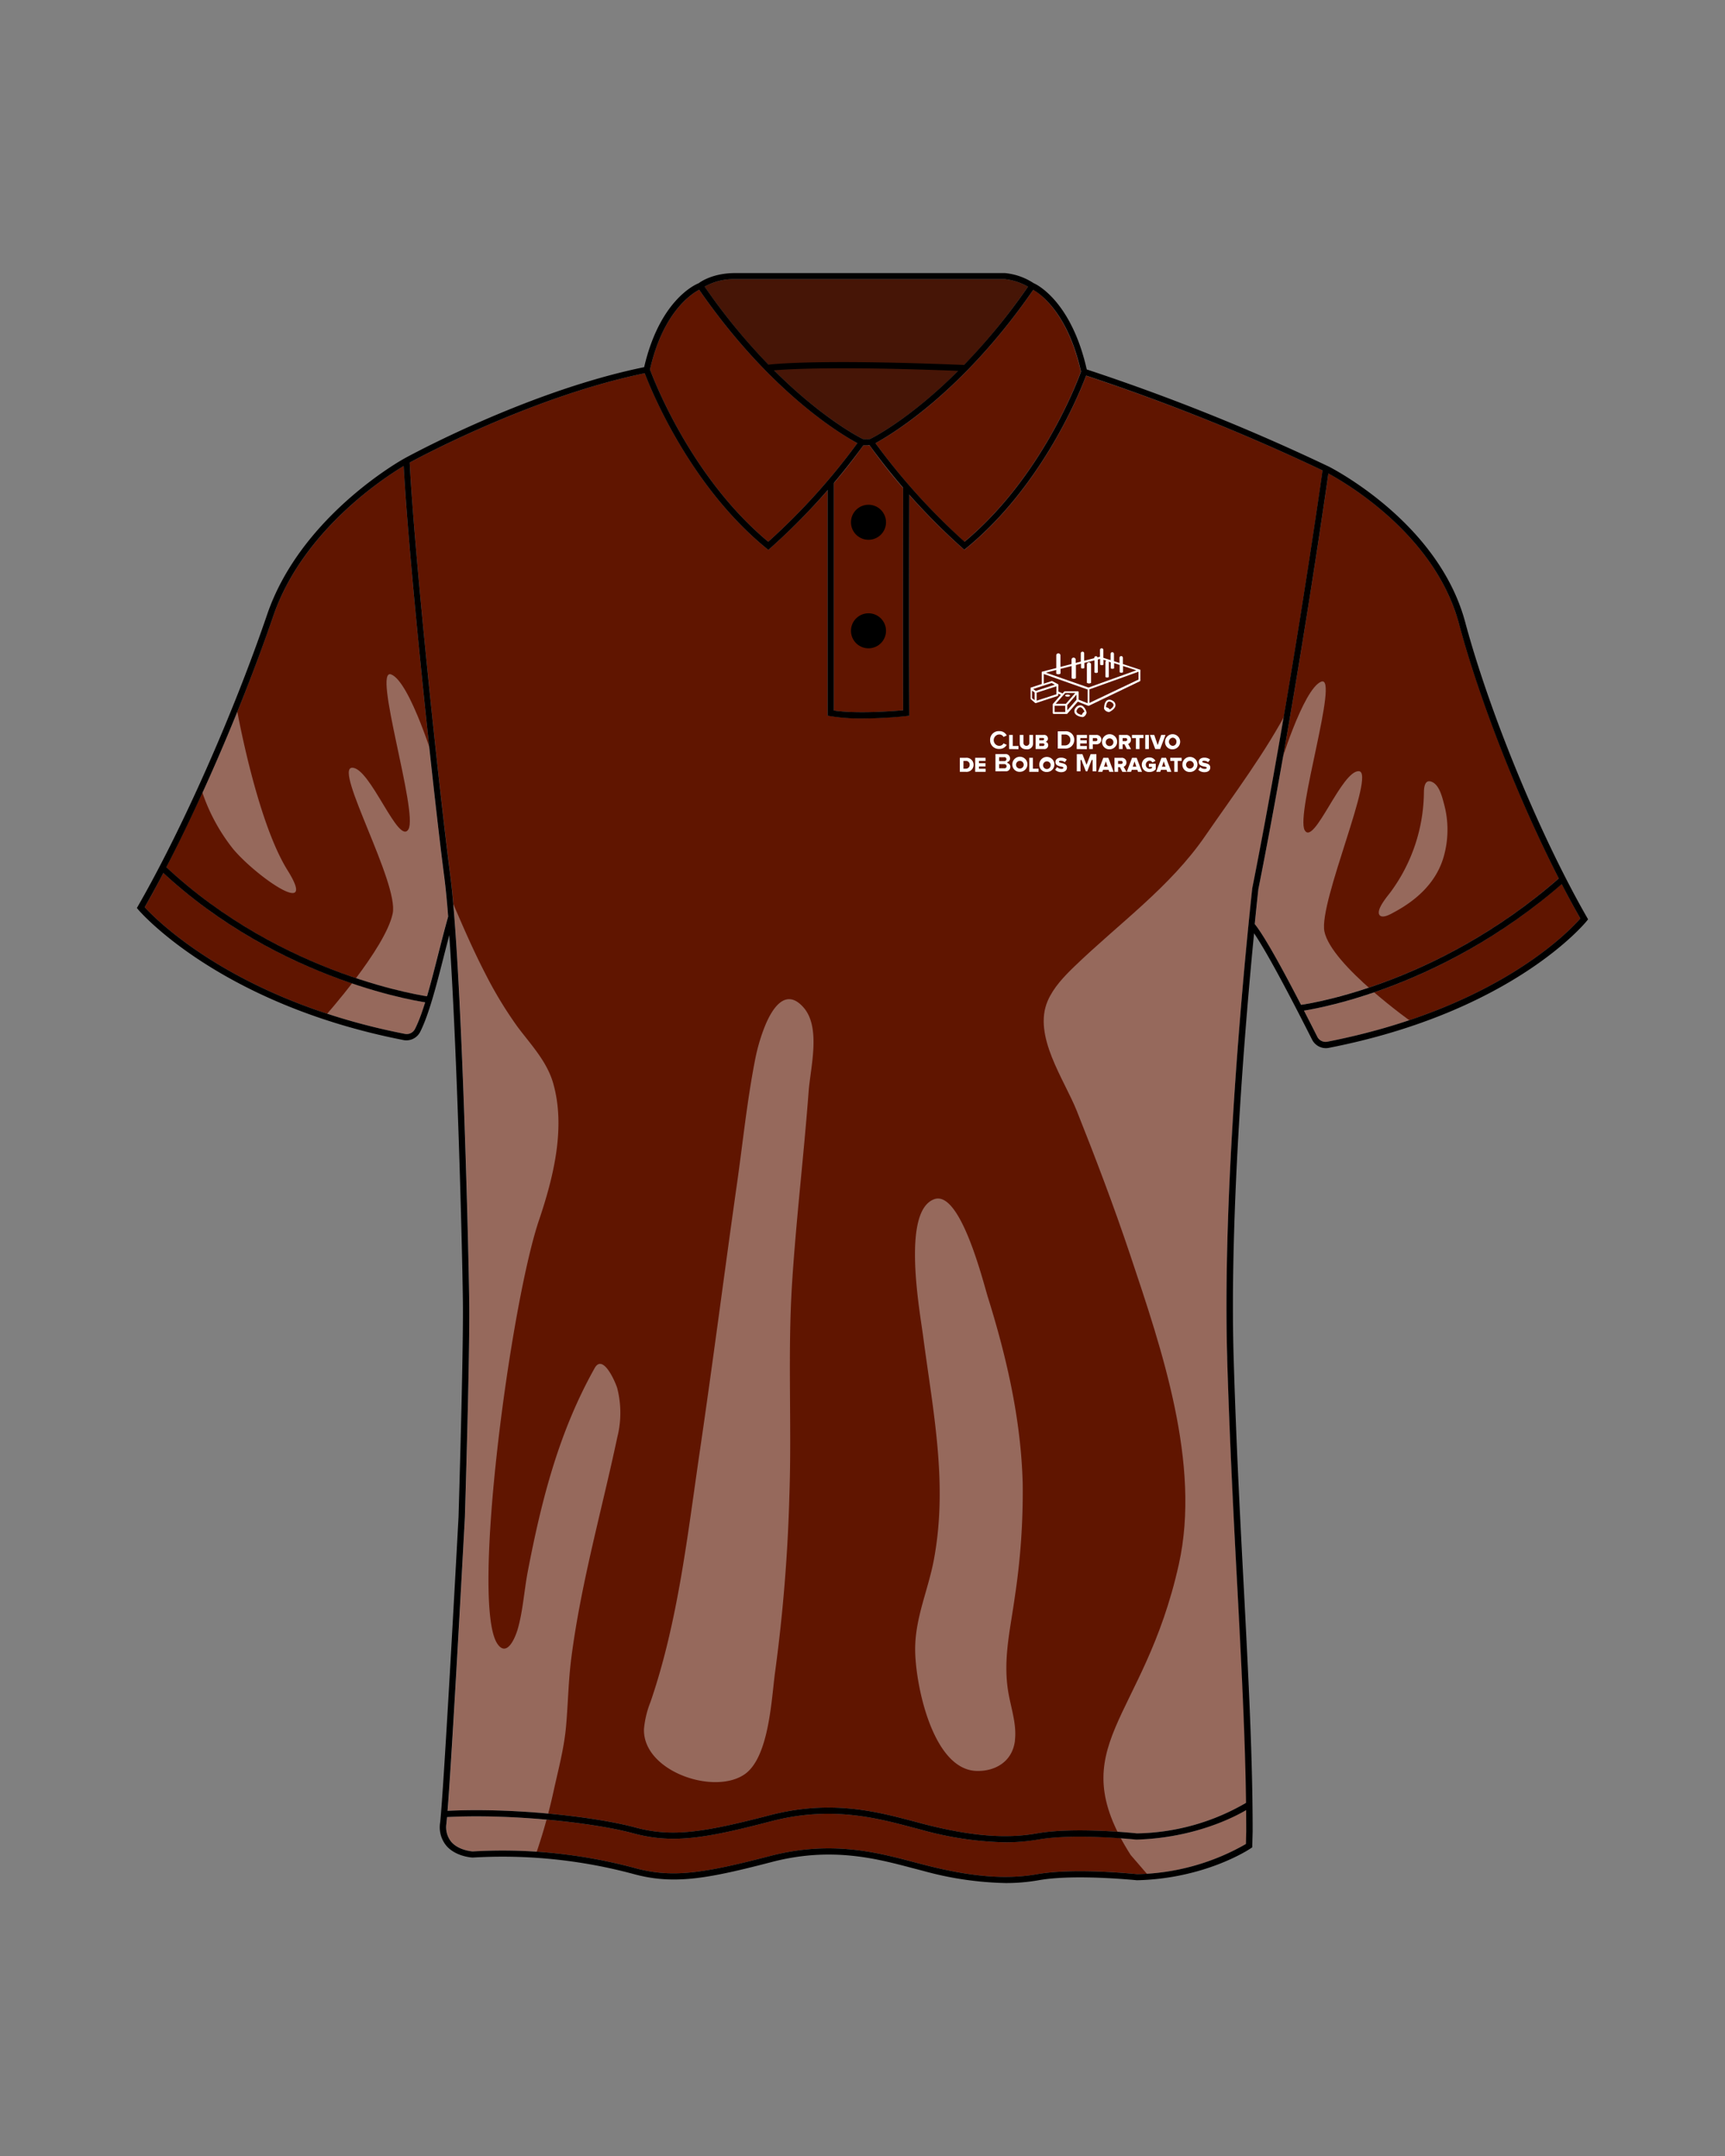 <svg xmlns="http://www.w3.org/2000/svg" viewBox="0 0 400 500"><rect x="0" y="0" width="400" height="500" fill="#808080" stroke="none"/><defs><style>.cls-1{isolation:isolate;}.cls-2{fill:#601500;}.cls-3{fill:#461506;}.cls-4{fill:#e6e6e6;opacity:0.4;mix-blend-mode:multiply;}.cls-5{fill:#fff;}</style></defs><g class="cls-1"><g id="OBJECTS"><path class="cls-2" d="M240.69,426.6a44.72,44.72,0,0,1-7.7.65,77.71,77.71,0,0,1-19.13-2.84l-2.38-.63c-8.42-2.23-18.88-5-32.63-1.42-14.71,3.83-22.66,5.35-32,2.81-9-2.44-27.93-4.55-43.17-3.78,0,.6-.09,1.1-.14,1.48a5.42,5.42,0,0,0,1.09,4.24c1.77,2.07,5,2.26,5,2.26a118.18,118.18,0,0,1,37.7,3.87c8.5,2.31,15.59,1.27,31.28-2.82,14.11-3.67,24.78-.84,33.35,1.43l2.38.62c10.87,2.8,19,3.46,26.22,2.17,8.59-1.53,22.55-.07,23.14,0a52.69,52.69,0,0,0,25.23-7l.07-2.91c0-1.64,0-3.3,0-5a54.12,54.12,0,0,1-25.46,6.85C263.28,426.59,249.08,425.1,240.69,426.6Z"/><path class="cls-2" d="M93.61,108.07c-4.45,2.66-23.43,15-30.24,34.77a456.89,456.89,0,0,1-24.81,58.28C63.93,224.77,94.41,230.34,99,231.05c.85-2.91,1.69-6.18,2.54-9.53.75-3,1.53-6,2.36-9-.28-3.66-.59-6.8-.91-9.24C100.51,184.1,94.8,130.29,93.61,108.07Z"/><path class="cls-2" d="M302.38,234.38c1,1.9,2,3.91,3.09,6.06a2.14,2.14,0,0,0,2.34,1.14C347,233.9,364,215.83,366.46,213c-1.44-2.52-2.88-5.2-4.33-8C335.76,228,308.11,233.45,302.38,234.38Z"/><path class="cls-2" d="M251.86,87.14c-1.51,4-10.17,25.59-27.77,40l-.47.38-.45-.39a149.91,149.91,0,0,1-12.31-12.33c0,7.89-.08,36.77,0,50.57V166l-.65.06c-.31,0-5.23.52-10.31.52a42.92,42.92,0,0,1-7.41-.53l-.59-.11V113.73a155.8,155.8,0,0,1-13.28,13.4l-.46.39-.47-.38C159.94,112.62,151,90.43,149.51,86.56c-25.19,5.17-51,18.83-54.5,20.71,1.09,21.73,6.9,76.45,9.43,95.85s4.17,83.06,4.38,98.43c.17,12-1,49.89-1,50.27-.32,5.92-2.91,54.09-4,68.13,15.35-.76,34.36,1.37,43.43,3.84,8.5,2.3,15.59,1.26,31.28-2.82,14.11-3.68,24.78-.85,33.35,1.42l2.38.63c10.87,2.79,18.95,3.46,26.22,2.16,8.59-1.53,22.55-.07,23.14,0A52.37,52.37,0,0,0,289,418.09c-.19-15.07-1-30.89-2-48.84-.86-16-1.81-34.16-2.42-54.34-1.35-45,5.75-108.27,5.82-108.9,8.62-43.5,15.52-91.41,16.3-96.9A480.23,480.23,0,0,0,251.86,87.14Z"/><path class="cls-2" d="M338.31,144.6c-5.48-20.38-25.8-32.37-30.27-34.79-1.05,7.39-7.83,54-16.24,96.42,0,.12-.34,3.07-.84,8.06,2,2.59,5.61,8.87,10.72,18.74,4.28-.64,32.74-5.67,59.78-29.32C352.2,185.53,343.17,162.65,338.31,144.6Z"/><path class="cls-2" d="M203,102.77a149.66,149.66,0,0,0,20.62,22.87c17.85-14.88,26.21-37.18,27-39.44-2.95-13.36-9.22-17.91-11-19C223.17,91.05,206.7,100.8,203,102.77Z"/><path class="cls-2" d="M201.62,103.27c-.24,0-.48,0-.69,0a7.06,7.06,0,0,1-.72,0c-2.2,3.12-4.55,6.08-6.86,8.8v52.7c5.17.8,13.67.16,16.07-.05-.08-15.35,0-47.53,0-51.54A123.87,123.87,0,0,1,201.62,103.27Z"/><path class="cls-2" d="M33.55,210.39c2.63,2.87,21.1,21.7,60.34,29.38a2.15,2.15,0,0,0,2.34-1.14,42.53,42.53,0,0,0,2.37-6.19c-5.37-.87-35.49-6.65-60.72-30C36.42,205.23,35,207.9,33.55,210.39Z"/><path class="cls-3" d="M200.08,101.82a6.52,6.52,0,0,0,1.68,0c1.42-.7,19-9.81,36.61-35.33A13.69,13.69,0,0,0,233,64.73H170.45a13.69,13.69,0,0,0-7.07,1.75C181.09,92.05,198.68,101.12,200.08,101.82Z"/><path class="cls-2" d="M178.14,125.64a149.59,149.59,0,0,0,20.67-22.87c-3.68-2-20.19-11.73-36.68-35.57-1.85,1-8.42,5.26-11.41,18.49C151.57,88,160.25,110.75,178.14,125.64Z"/><path class="cls-4" d="M298.87,164.06c-5,9.87-13.12,20.68-19.41,29.82-8.17,11.88-20,20.29-30.29,30.22-2.46,2.37-4.88,4.91-6.22,8-3.52,8.11,3.84,18.23,6.76,25.58,4.38,11,8.59,22.08,12.35,33.31,7.32,21.89,16.45,48.5,11.3,71.75-8.11,36.6-27.43,41.9-11.18,67.45l4.45,5.16,12-2.59,5.46-2.07,4.74-2.33.85-5.82-1.87-50.48-2.9-54.4V285.88l2.58-46,2.86-30.3Z"/><path class="cls-4" d="M177.18,238.46a43.54,43.54,0,0,0-2,6.87c-2,10.06-3,20.4-4.48,30.55-2.84,20.12-5.43,40.27-8.38,60.37-2.87,19.51-5.05,39.71-11.47,58.42a22.47,22.47,0,0,0-1.52,6.26c-.37,9.75,16.08,15.48,23.29,10.58,5.81-3.95,6.28-17.9,7.14-23.95a382.44,382.44,0,0,0,3.29-40.85c.56-16.34-.42-32.61.61-48.95.94-14.91,2.73-29.74,3.85-44.64.41-5.5,2.9-14.8-1.16-19.45S179.09,233.52,177.18,238.46Z"/><path class="cls-4" d="M235.34,403.77a.77.77,0,0,0,0-.15c.41-3.44-.69-6.85-1.36-10.25-1.6-8,.27-15.23,1.37-23.23a161.74,161.74,0,0,0,1.8-26c-.37-14.82-3.71-29.32-8.07-43.29-1.06-3.38-6.34-24.88-12.42-22.75-7.67,2.7-3.36,26-2.6,31.81,2.29,17.4,5.77,34.12,2.51,51.69-1.31,7.11-4.36,13.51-4.36,20.86,0,8.06,4,27.73,14.06,28.23C230.53,410.88,234.68,408.73,235.34,403.77Z"/><path class="cls-4" d="M104.63,208.54c2.59,6,5,11.65,8,17.44a92.62,92.62,0,0,0,7.48,12.29c3.07,4.07,6.67,7.85,8.14,12.86,3,10.38.06,22-3.29,31.92-6.61,19.6-15.89,89.07-9.6,98.2,2.19,3.17,4.1-1.44,4.67-3.37,1.24-4.27,1.51-9.05,2.35-13.42,3.19-16.6,7.19-32.34,15.51-47.18,1.93-3.45,4.8,3.2,5.24,4.66a23.16,23.16,0,0,1,0,11.43c-3.62,17.06-8.43,33.83-10.66,51.21-.68,5.27-.74,10.59-1.22,15.87-.47,5.11-1.77,9.86-2.86,14.84a130.29,130.29,0,0,1-4,14.35L107.1,430l-4.38-4.49,2-36.42,2.68-58.8.45-27.9-.67-29.61-1.63-44.57Z"/><path class="cls-4" d="M330.18,183.72a39.56,39.56,0,0,1-7.75,23.19c-.58.79-3.38,4-2.57,5.26.67,1,2.73-.25,3.45-.64,5.28-2.83,9.75-6.93,11.45-12.81a22.78,22.78,0,0,0,.1-12.23c-.43-1.59-1.06-4.33-2.73-5.12S330.2,182.42,330.18,183.72Z"/><path class="cls-4" d="M296.51,178.49s5.62-18.76,9.87-20.41-6,30.68-3.84,34.46,8.56-13.93,12.57-13.69-9.36,30.4-8,37.17c1.62,7.84,20.54,21.21,20.54,21.21l-15.29,4.35-6.37.76-3.48-5.72L294,221.4l-3.8-6.43,3.5-22.14Z"/><path class="cls-4" d="M101,177.68s-5.86-19.55-10.29-21.27,6.29,32,4,35.91-8.92-14.51-13.1-14.27,10.9,26.73,9.45,33.79c-1.69,8.17-15.85,24-15.85,24l17,4.68,3.51-.43L97,238.68l5.16-16.85,2.52-9.4-2.58-24.62Z"/><path class="cls-4" d="M54.84,164s4.58,26.22,11.85,37.85-7.53,1.23-12.72-5.07a43.48,43.48,0,0,1-7.41-14.11Z"/><path d="M233,427.25a77.71,77.71,0,0,1-19.13-2.84l-2.38-.63c-8.42-2.23-18.88-5-32.63-1.42-14.71,3.83-22.66,5.35-32,2.81-9.13-2.48-28.5-4.62-43.84-3.74l-.08-1.43c15.49-.89,35.05,1.28,44.3,3.79,8.5,2.3,15.59,1.26,31.28-2.82,14.11-3.68,24.78-.85,33.35,1.42l2.38.63c10.87,2.79,18.95,3.46,26.22,2.16,8.59-1.53,22.55-.07,23.14,0A51.84,51.84,0,0,0,289.11,418l.81,1.19c-.43.29-10.61,7-26.4,7.43-.24,0-14.44-1.51-22.83,0A44.72,44.72,0,0,1,233,427.25Z"/><path d="M301.28,234.54l-.16-1.43c.3,0,31.42-3.91,60.71-29.71l.95,1.08C333.13,230.59,301.6,234.5,301.28,234.54Z"/><path d="M99.44,232.57c-.34,0-34.43-4.58-62.23-30.74l1-1.05c27.45,25.83,61.1,30.32,61.43,30.37Z"/><path d="M199.91,166.61a42.92,42.92,0,0,1-7.41-.53l-.59-.11V111.69h1.44v53.08c5.17.8,13.67.16,16.07-.05-.08-16.3,0-51.6,0-52h1.43c0,.37-.09,36.63,0,52.61V166l-.65.06C209.91,166.12,205,166.61,199.91,166.61Z"/><path d="M368,212.76c-10.89-19-22.52-47.19-28.26-68.53-5.85-21.72-28-34.12-31.44-35.94h0l-.44-.21,0,0h0A481.14,481.14,0,0,0,252,85.68c-3.57-15.81-11.6-19.72-12.3-20a14.65,14.65,0,0,0-6.67-2.35h-62.6c-5.1,0-7.95,2-8.43,2.36-1,.39-9.07,4.11-12.63,19.46-27.21,5.55-55.19,20.95-55.47,21.1l-.39.22h0c-3,1.71-24.16,14.51-31.52,35.92-8,23.46-19.81,50-30,67.75l-.25.43.32.39c.18.22,18.63,21.84,61.49,30.24a3.3,3.3,0,0,0,.69.07,3.59,3.59,0,0,0,3.21-2c2-4,3.69-10.53,5.44-17.41.42-1.64.85-3.31,1.29-5,1.81,26.36,3,72,3.15,84.69.17,12-1,49.82-1,50.19-.35,6.43-3.4,63.07-4.27,70.95a6.75,6.75,0,0,0,1.42,5.33c2.16,2.54,5.89,2.76,6.12,2.77A116.74,116.74,0,0,1,147,434.63c9.36,2.54,17.31,1,32-2.82,13.75-3.58,24.21-.8,32.62,1.43l2.39.62a77.23,77.23,0,0,0,19.12,2.84,43.7,43.7,0,0,0,7.71-.65c8.39-1.5,22.59,0,22.83,0,15.79-.38,26-7.14,26.4-7.43l.3-.2.1-3.68c0-17.12-.94-34.94-2-55.57-.85-16-1.81-34.15-2.41-54.31-1-34.06,2.8-78.64,4.74-98.42,2.62,3.87,7.13,12.14,13.44,24.64a3.59,3.59,0,0,0,3.2,2,3.39,3.39,0,0,0,.7-.07c42.87-8.39,59.64-29.23,59.81-29.43l.3-.38ZM250.67,86.19c-.81,2.27-9.17,24.57-27,39.45A149.66,149.66,0,0,1,203,102.77c3.67-2,20.14-11.72,36.59-35.55C241.45,68.29,247.72,72.84,250.67,86.19Zm-48.91,15.62a7,7,0,0,1-1.68,0c-.7-.34-9.36-4.72-20.59-15.93,4-.33,15.85-.94,42.68.13C211.08,97.08,202.52,101.44,201.76,101.81ZM233,64.73a13.82,13.82,0,0,1,5.37,1.76,140.67,140.67,0,0,1-14.85,18.15c-31.58-1.3-42.87-.35-45.31-.07a140.58,140.58,0,0,1-14.81-18.1,13.77,13.77,0,0,1,7.06-1.74ZM162.13,67.2c16.49,23.84,33,33.6,36.68,35.57a149.59,149.59,0,0,1-20.67,22.87C160.25,110.75,151.57,88,150.72,85.69,153.71,72.46,160.28,68.17,162.13,67.2ZM101.56,221.52c-1.73,6.8-3.37,13.23-5.33,17.11a2.15,2.15,0,0,1-2.34,1.14c-39.24-7.68-57.71-26.51-60.34-29.38,10.13-17.77,21.81-44.22,29.82-67.55,6.81-19.82,25.79-32.11,30.24-34.77,1.19,22.22,6.9,76,9.4,95.24.32,2.44.63,5.58.91,9.25C103.09,215.52,102.31,218.57,101.56,221.52Zm183,93.39c.61,20.18,1.56,38.33,2.42,54.34,1.08,20.62,2,38.41,2,55.48l-.07,2.91a52.69,52.69,0,0,1-25.23,7c-.59-.06-14.55-1.52-23.14,0-7.27,1.29-15.35.63-26.22-2.17l-2.38-.62c-8.57-2.27-19.24-5.1-33.35-1.43-15.69,4.09-22.78,5.13-31.28,2.82a118.18,118.18,0,0,0-37.7-3.87s-3.26-.19-5-2.26a5.42,5.42,0,0,1-1.09-4.24c.88-7.92,3.93-64.6,4.28-71.05,0-.38,1.19-38.26,1-50.27-.21-15.37-1.86-79.06-4.38-98.43S96.1,129,95,107.27c3.47-1.88,29.31-15.54,54.5-20.71,1.47,3.87,10.43,26.06,28.19,40.58l.47.38.46-.39a151,151,0,0,0,21.58-23.86,6.73,6.73,0,0,0,.72,0c.21,0,.45,0,.68-.06a150.45,150.45,0,0,0,21.56,23.88l.45.39.47-.38c17.6-14.41,26.26-36,27.77-40a480.23,480.23,0,0,1,54.83,22c-.78,5.49-7.68,53.4-16.3,96.9C290.32,206.64,283.22,269.93,284.57,314.91Zm23.24-73.33a2.14,2.14,0,0,1-2.34-1.14c-7.15-14.18-12-23-14.51-26.15.5-5,.83-7.94.84-8.06,8.43-42.45,15.2-89.13,16.24-96.42,4.47,2.42,24.79,14.41,30.27,34.79C344,165.89,355.59,194,366.46,213,364,215.83,347,233.9,307.81,241.58Z"/><path d="M205.45,121.06a4.06,4.06,0,1,1-4.06-4A4.06,4.06,0,0,1,205.45,121.06Z"/><path d="M205.45,146.28a4.06,4.06,0,1,1-4.06-4.05A4.06,4.06,0,0,1,205.45,146.28Z"/><path class="cls-5" d="M264.43,155.45a.16.16,0,0,0,0-.09v0a.13.13,0,0,0-.06-.07h0s0,0-.06,0L260.38,154v-1.46a.4.4,0,0,0-.39-.39.39.39,0,0,0-.39.39v1.21l-1.29-.41v-1.7a.39.39,0,0,0-.39-.39.38.38,0,0,0-.39.39v1.45l-1.68-.53v-1.83a.39.39,0,1,0-.78,0v1.59H255l-.5.13a.39.39,0,0,0-.76.09v.1l-2.34.6V151.5a.38.38,0,0,0-.39-.38.39.39,0,0,0-.39.38v1.94l-1.18.3V153a.49.49,0,0,0-.49-.49.48.48,0,0,0-.48.49v1l-2.57.66V152a.48.48,0,0,0-.49-.48.47.47,0,0,0-.48.48v2.93l-3.24.83-.07,0h0l-.06.07v0a.19.19,0,0,0,0,.08h0v2.72l-2.53.83h0l-.05,0h0s0,0,0,0h0l0,.07a.06.06,0,0,0,0,0V162a.21.21,0,0,0,.09.18L240,163a.24.24,0,0,0,.14.05h.08l5-1.64a.25.25,0,0,0,.16-.22v-.31l.63.25-1.9,2.17a.21.21,0,0,0,0,.06v0a.13.13,0,0,0,0,.06v1.92a.24.24,0,0,0,.23.23h2.94l.1,0s0,0,0,0l.06,0h0l2.49-2.85,2.4.95.08,0,.09,0h0L264.3,158a.23.23,0,0,0,.13-.21v-2.28Zm-19.51-.08v.84a.86.86,0,0,0,1,0v-1.09l2.57-.66v2.82a.91.91,0,0,0,1,0v-3.06l1.18-.31v1a.69.69,0,0,0,.78,0v-1.18l2.34-.59v2.81a.9.9,0,0,0,.39.12,1,1,0,0,0,.39-.12v-3l.53-.14h0v1.33a.69.69,0,0,0,.78,0V153l.66.21a.38.38,0,0,0-.21.33V157a.69.69,0,0,0,.78,0v-3.39a.3.3,0,0,0-.05-.16l.5.15h0V155a1,1,0,0,0,.39.11,1,1,0,0,0,.39-.11v-1.21l1.29.41v1.7a.9.9,0,0,0,.39.12,1,1,0,0,0,.39-.12v-1.45l3.1,1-11.1,4L242.53,156Zm-5,7-.61-.45v-1.76l.61.44Zm.27-2.14-.61-.45,4.27-1.39.75.4Zm4.77.78-4.58,1.49v-1.85l4.58-1.49Zm.46-.64v-1.52s0,0,0-.06h0v0h0a.21.21,0,0,0-.1-.13h0l-1.31-.7a.23.23,0,0,0-.18,0l-1.8.59v-2.24l10.18,3.6v3.18l-2.09-.83v-1.74h0a.2.2,0,0,0-.06-.15l0,0h0a.31.31,0,0,0-.12-.05h-3a.25.25,0,0,0-.18.08l-.37.42Zm1.6.34h2.33l-2.19,2.51H244.8Zm0,4.41h-2.48v-1.44H247Zm2.6-2.83-2.14,2.45v-1.21l2.14-2.44Zm3,.73v-3.15L264,155.78v1.82Z"/><path class="cls-5" d="M253,158.34V154.1a.49.49,0,0,0-.49-.49.48.48,0,0,0-.48.49v4.24a.86.86,0,0,0,1,0Z"/><path class="cls-5" d="M248.13,161.32c0-.14-.26-.25-.57-.25s-.57.11-.57.25.25.24.57.24S248.13,161.45,248.13,161.32Z"/><path class="cls-5" d="M250.49,163.57a1.24,1.24,0,0,0-1,.52,1.14,1.14,0,0,0-.3,1.19c.29.78,1.5,1,1.74,1h.07l.17,0a1.27,1.27,0,0,0,.52-.4,1.75,1.75,0,0,0,.24-.48.5.5,0,0,0,0-.27C251.89,164.87,251.41,163.57,250.49,163.57Zm-.6.81a.8.8,0,0,1,.6-.35c.47,0,.81.66,1,1a1.28,1.28,0,0,0-.62.76C250.32,165.7,249.11,165.31,249.89,164.38Z"/><path class="cls-5" d="M258,162.51a1.43,1.43,0,0,0-.75-.24c-.32,0-.88.14-1.13,1.11a4.84,4.84,0,0,0-.11.88.48.48,0,0,0,.07.23,1.3,1.3,0,0,0,.47.46,1.82,1.82,0,0,0,.51.17h.06a.54.54,0,0,0,.21-.05c.21-.11,1.3-.69,1.33-1.51A1.14,1.14,0,0,0,258,162.51Zm-.67,2a1.29,1.29,0,0,0-.85-.49c0-.43.17-1.33.77-1.33a1,1,0,0,1,.51.18C258.79,163.53,257.8,164.26,257.34,164.54Z"/><path class="cls-5" d="M234,173.71v-3.27h.84V173h1.32v.74Z"/><path class="cls-5" d="M236.46,172.38v-1.94h.86v1.92a.69.69,0,0,0,1.37,0v-1.92h.86v1.94a1.34,1.34,0,0,1-1.54,1.39C237,173.77,236.46,173.19,236.46,172.38Z"/><path class="cls-5" d="M240.14,173.71v-3.27H242a.86.86,0,0,1,1,.83.73.73,0,0,1-.56.75.79.79,0,0,1,.62.8.87.87,0,0,1-1,.89Zm2-2.29a.27.27,0,0,0-.29-.27H241v.54h.82A.27.27,0,0,0,242.09,171.42Zm.07,1.28a.3.3,0,0,0-.33-.29H241V173h.85A.3.3,0,0,0,242.16,172.7Z"/><path class="cls-5" d="M249.67,173.71v-3.27h2.39v.73h-1.55v.51H252v.74h-1.52V173h1.55v.74Z"/><path class="cls-5" d="M252.56,173.71v-3.27h1.63a1.09,1.09,0,1,1,0,2.17h-.79v1.1Zm1.91-2.18a.35.35,0,0,0-.39-.36h-.68v.71h.68A.35.35,0,0,0,254.47,171.53Z"/><path class="cls-5" d="M255.55,172.08a1.75,1.75,0,1,1,1.75,1.69A1.66,1.66,0,0,1,255.55,172.08Zm2.63,0a.89.89,0,1,0-.88.94A.88.88,0,0,0,258.18,172.08Z"/><path class="cls-5" d="M261.3,173.71l-.55-1.1h-.43v1.1h-.85v-3.27h1.64a1.05,1.05,0,0,1,1.14,1.09,1,1,0,0,1-.65,1l.66,1.2Zm.09-2.19a.37.37,0,0,0-.41-.35h-.66v.71H261A.37.37,0,0,0,261.39,171.52Z"/><path class="cls-5" d="M263.4,173.71v-2.54h-.92v-.73h2.68v.73h-.92v2.54Z"/><path class="cls-5" d="M265.56,173.71v-3.27h.85v3.27Z"/><path class="cls-5" d="M267.88,173.71l-1.23-3.27h1l.8,2.36.81-2.36h1l-1.24,3.27Z"/><path class="cls-5" d="M270.16,172.08a1.75,1.75,0,1,1,1.75,1.69A1.66,1.66,0,0,1,270.16,172.08Zm2.63,0a.88.88,0,0,0-.88-1,.95.95,0,0,0,0,1.89A.87.87,0,0,0,272.79,172.08Z"/><path class="cls-5" d="M231.75,173.68a2,2,0,0,1-2.16-2.06,2,2,0,0,1,2.16-2.06,1.82,1.82,0,0,1,1.69,1l-.74.34a1.1,1.1,0,0,0-.95-.57,1.32,1.32,0,0,0,0,2.64,1.11,1.11,0,0,0,.95-.58l.74.35A1.84,1.84,0,0,1,231.75,173.68Z"/><path class="cls-5" d="M245.28,173.6v-4h1.66a1.94,1.94,0,0,1,2.16,2,2,2,0,0,1-2.16,2Zm.87-.73h.79a1.22,1.22,0,0,0,1.26-1.26,1.18,1.18,0,0,0-1.26-1.26h-.79Z"/><path class="cls-5" d="M222.57,179v-3.26h1.37a1.64,1.64,0,1,1,0,3.26Zm2.28-1.63a.84.84,0,0,0-.91-.9h-.53v1.8h.53A.87.87,0,0,0,224.85,177.35Z"/><path class="cls-5" d="M226.13,179v-3.26h2.4v.73H227V177h1.52v.74H227v.55h1.55V179Z"/><path class="cls-5" d="M234.75,177.35A1.75,1.75,0,1,1,236.5,179,1.67,1.67,0,0,1,234.75,177.35Zm2.63,0a.89.89,0,1,0-1.78,0,.89.89,0,1,0,1.78,0Z"/><path class="cls-5" d="M238.67,179v-3.26h.84v2.53h1.32V179Z"/><path class="cls-5" d="M241,177.35a1.75,1.75,0,1,1,1.75,1.69A1.67,1.67,0,0,1,241,177.35Zm2.64,0a.89.89,0,1,0-.89,1A.88.88,0,0,0,243.62,177.35Z"/><path class="cls-5" d="M244.67,178.52l.45-.63a1.45,1.45,0,0,0,1,.43c.29,0,.47-.11.47-.27,0-.44-1.85-.08-1.85-1.34,0-.55.46-1,1.3-1a2,2,0,0,1,1.33.45l-.46.61a1.54,1.54,0,0,0-1-.34c-.24,0-.35.1-.35.23,0,.42,1.85.12,1.85,1.33,0,.66-.49,1.09-1.37,1.09A2,2,0,0,1,244.67,178.52Z"/><path class="cls-5" d="M257.23,179l-.16-.47h-1.29l-.17.47h-1l1.23-3.26H257l1.23,3.26Zm-.81-2.43-.42,1.23h.83Z"/><path class="cls-5" d="M260.25,179l-.55-1.09h-.43V179h-.84v-3.26h1.63a1.05,1.05,0,0,1,1.14,1.08,1,1,0,0,1-.65,1l.67,1.2Zm.09-2.18a.36.36,0,0,0-.4-.35h-.67v.7h.67A.36.36,0,0,0,260.34,176.8Z"/><path class="cls-5" d="M263.89,179l-.16-.47h-1.29l-.16.47h-1l1.23-3.26h1.06l1.24,3.26Zm-.81-2.43-.41,1.23h.83Z"/><path class="cls-5" d="M264.77,177.35a1.66,1.66,0,0,1,1.77-1.69,1.51,1.51,0,0,1,1.39.8l-.7.36a.81.81,0,0,0-.69-.41.95.95,0,0,0,0,1.89,1,1,0,0,0,.6-.2v-.25h-.73v-.74H268v1.3a1.9,1.9,0,0,1-1.44.63A1.66,1.66,0,0,1,264.77,177.35Z"/><path class="cls-5" d="M270.66,179l-.16-.47h-1.29l-.16.47h-.95l1.23-3.26h1.05l1.24,3.26Zm-.81-2.43-.41,1.23h.83Z"/><path class="cls-5" d="M272.29,179v-2.53h-.92v-.73H274v.73h-.91V179Z"/><path class="cls-5" d="M274.18,177.35a1.75,1.75,0,1,1,1.75,1.69A1.67,1.67,0,0,1,274.18,177.35Zm2.63,0a.89.89,0,1,0-1.78,0,.89.89,0,1,0,1.78,0Z"/><path class="cls-5" d="M277.87,178.52l.44-.63a1.47,1.47,0,0,0,1.05.43c.28,0,.46-.11.46-.27,0-.44-1.85-.08-1.85-1.34,0-.55.46-1,1.3-1a2,2,0,0,1,1.33.45l-.46.61a1.5,1.5,0,0,0-1-.34c-.24,0-.35.1-.35.23,0,.42,1.85.12,1.85,1.33,0,.66-.49,1.09-1.36,1.09A1.94,1.94,0,0,1,277.87,178.52Z"/><path class="cls-5" d="M230.83,178.88v-4h2.26a1,1,0,0,1,1.12,1,.83.83,0,0,1-.63.86v.21a.9.9,0,0,1,.7.92,1,1,0,0,1-1.12,1Zm.86-.7h1.2a.47.47,0,0,0,.52-.48.49.49,0,0,0-.52-.49h-1.2Zm0-1.67h1.16a.46.46,0,1,0,0-.91h-1.16Z"/><polygon class="cls-5" points="253.36 178.88 253.36 176.26 253.15 176.22 252.12 178.88 251.79 178.88 250.76 176.22 250.55 176.26 250.55 178.88 249.69 178.88 249.69 174.9 251 174.9 251.95 177.37 252.9 174.9 254.23 174.9 254.23 178.88 253.36 178.88"/></g></g></svg>